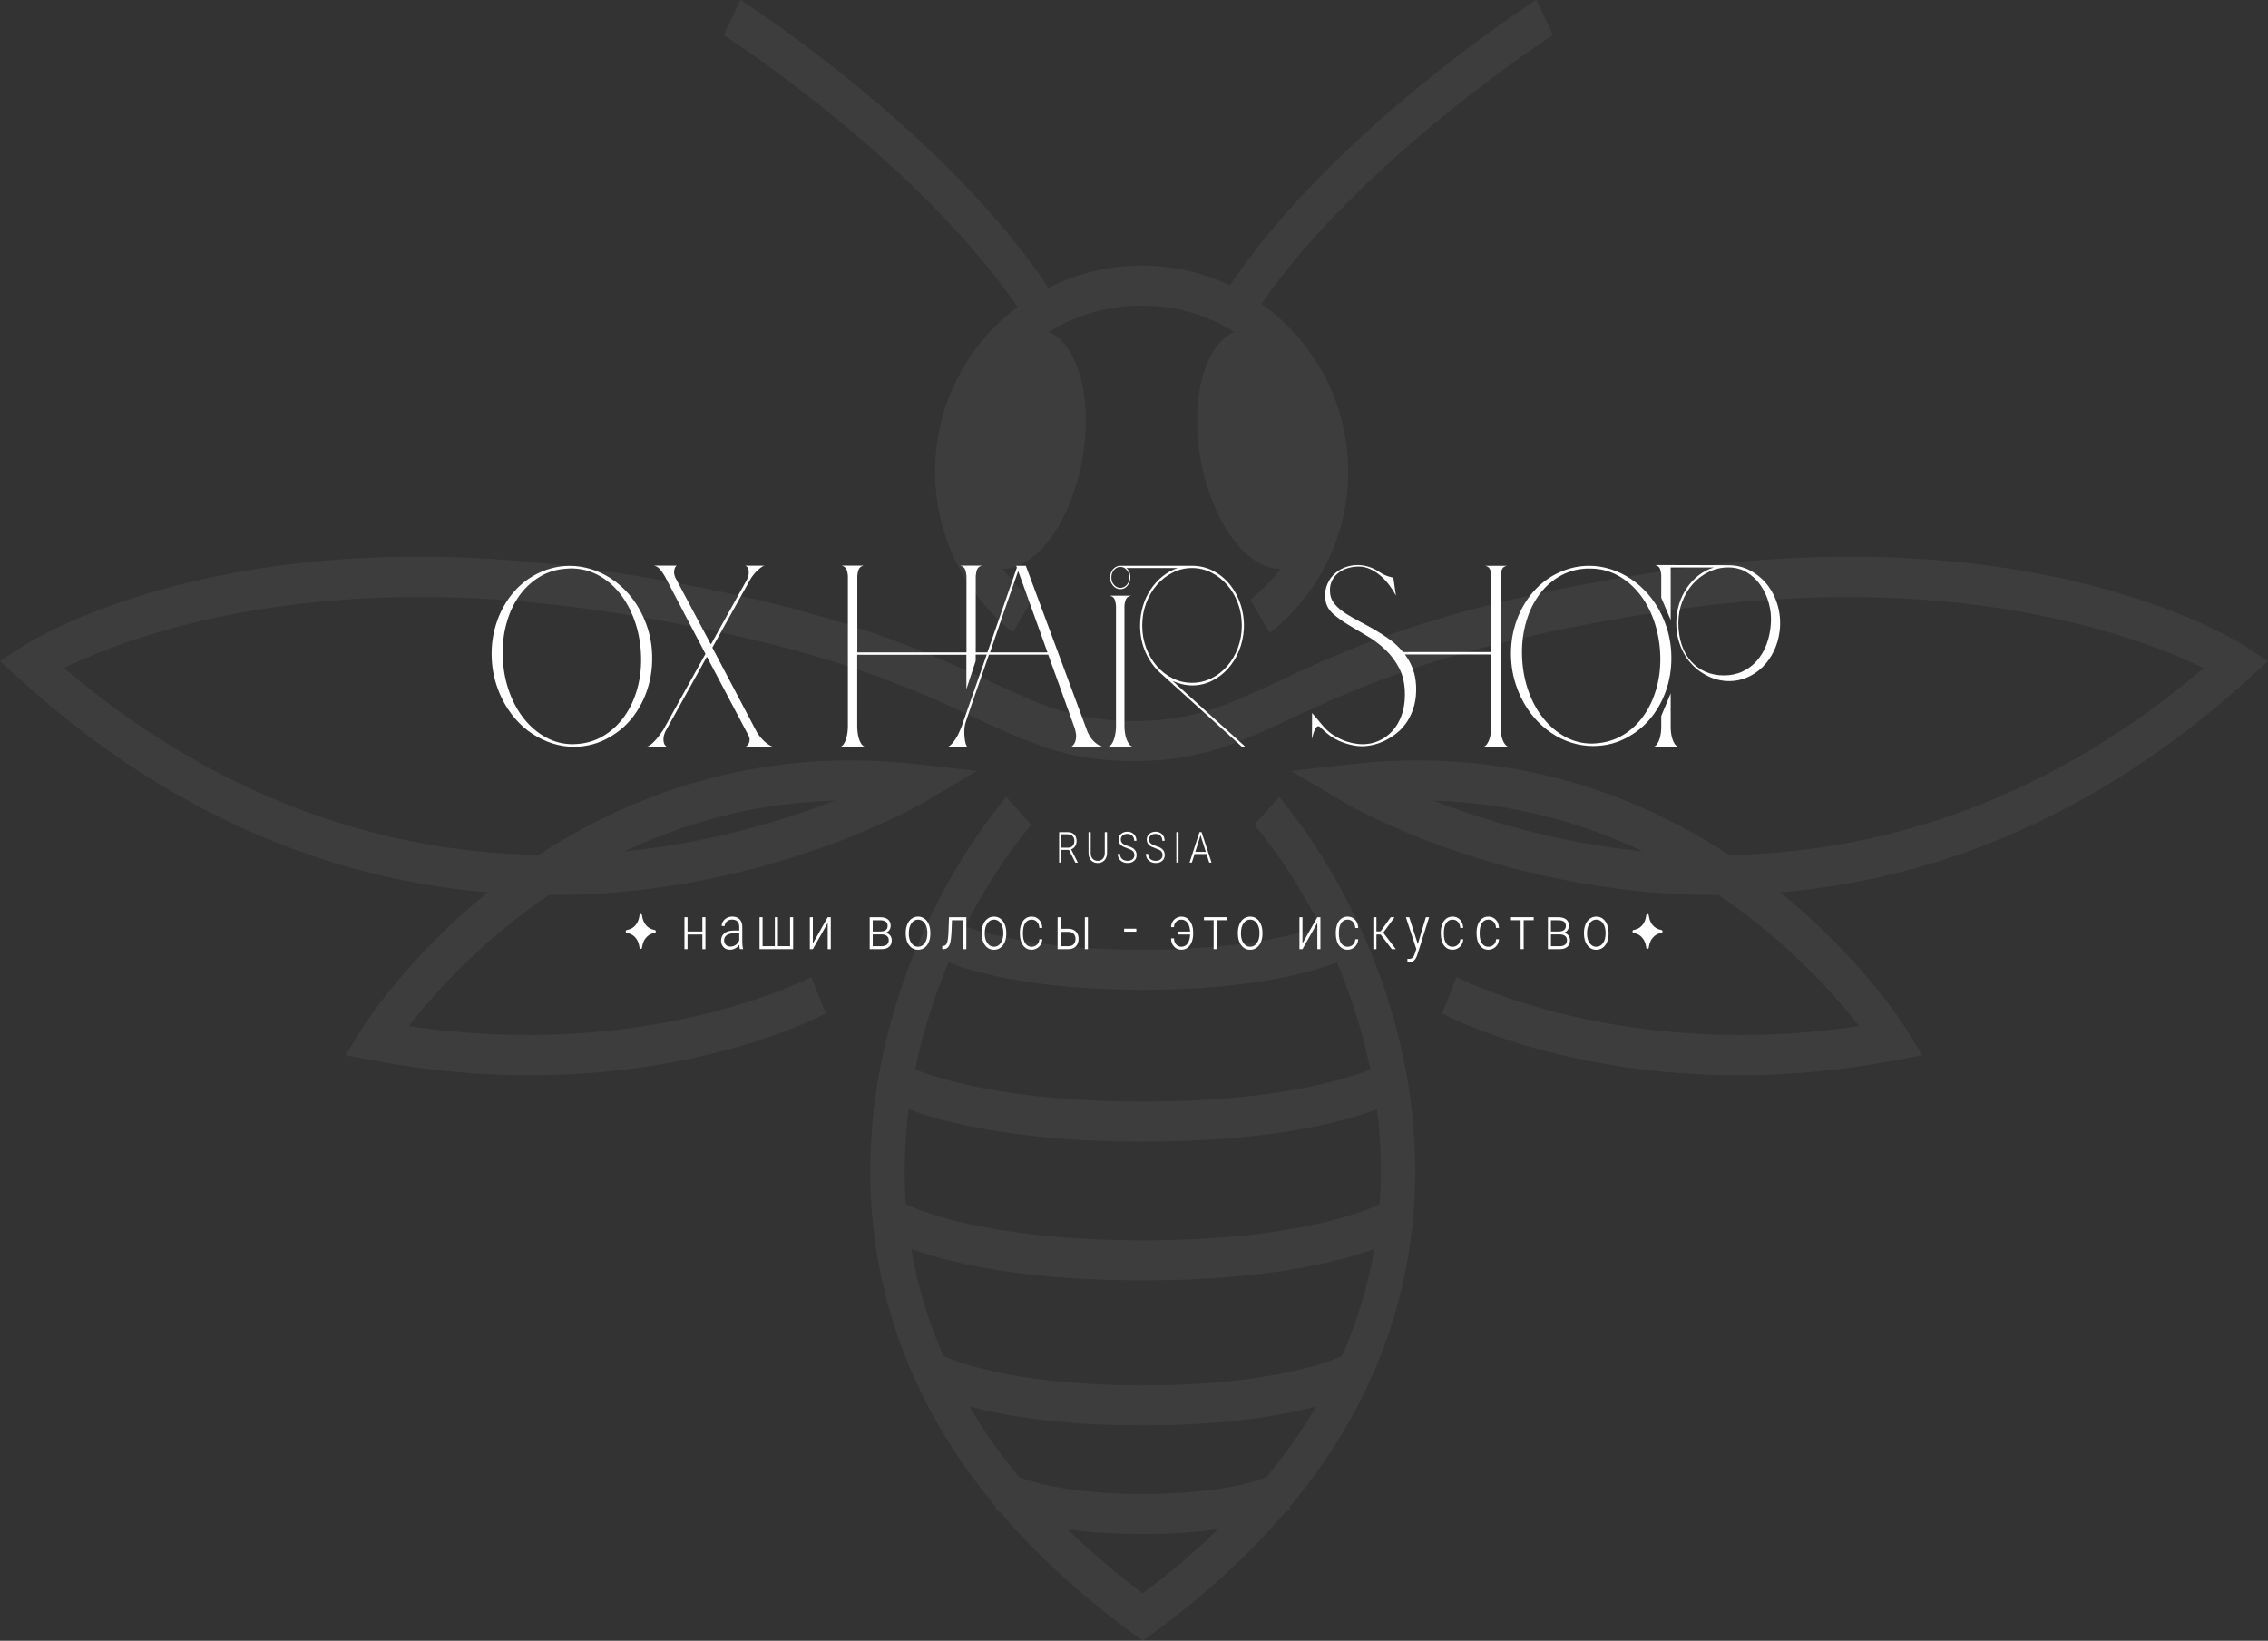 <svg width="962" height="696" viewBox="0 0 962 696" fill="none" xmlns="http://www.w3.org/2000/svg">
<rect x="0" y="0" width="962" height="696" fill="#333333" stroke="none"/>
<g opacity="0.1">
<path fill-rule="evenodd" clip-rule="evenodd" d="M431.574 130.215C410.376 146.157 396.653 171.474 396.653 199.916C396.653 226.637 408.664 251.523 429.62 268.177L437.919 254.162C433.124 250.344 428.926 246.003 425.342 241.288C438.823 241.456 453.079 223.268 458.471 197.877C464.089 171.381 458.019 146.644 444.893 140.787C456.259 133.733 469.756 129.616 484.254 129.616C498.752 129.616 512.201 133.714 523.55 140.75C510.344 146.532 504.241 171.325 509.876 197.895C515.284 223.381 529.637 241.625 543.166 241.307C539.517 246.115 535.239 250.531 530.331 254.405L538.565 268.457C559.714 251.804 571.839 226.824 571.839 199.954C571.839 170.67 557.277 144.717 535.013 128.886C577.99 67.044 657.874 15.4 658.714 14.857L651.626 0C648.058 2.283 565.995 55.331 521.677 121.046C510.328 115.676 497.654 112.663 484.27 112.663C470.047 112.663 456.614 116.088 444.732 122.113C400.592 55.911 317.657 2.302 314.073 0L306.985 14.857C307.825 15.4 388.887 67.811 431.638 130.252L431.574 130.215ZM961.972 280.442L952.437 274.217C948.92 271.917 864.544 218.209 704.406 242.381C612.604 256.229 572.042 275.121 542.424 288.916L542.397 288.929C520.504 299.136 506.033 305.866 480.994 305.866C455.985 305.866 441.519 299.133 419.67 288.965L419.591 288.929L419.564 288.916C389.946 275.121 349.384 256.229 257.566 242.381C97.428 218.209 13.052 271.917 9.535 274.217L0 280.442L8.599 288.275C77.488 350.974 148.038 373.538 206.859 378.548C172.247 406.647 154.474 434.838 153.446 436.468L153.426 436.5L146.537 447.623L158.202 449.829C182.127 454.353 204.359 456.128 224.606 456.128C300.093 456.128 347.75 431.228 350.251 429.901L344.12 414.478C343.41 414.852 274.78 450.52 173.351 435.247C183.563 422.124 203.439 399.598 232.689 379.688C245.902 379.688 258.405 378.959 269.876 377.688C341.587 369.687 390.035 341.403 392.068 340.207L414.3 327.046L389.454 324.205C319.614 316.203 265.229 338.58 228.526 362.677C170.963 361.667 98.509 344.226 27.168 283.358C53.949 270.291 131.711 240.53 255.646 259.224C345.621 272.793 385.181 291.222 414.074 304.681L414.09 304.688L414.127 304.705C436.742 315.24 453.099 322.859 480.962 322.859C508.825 322.859 525.181 315.24 547.797 304.705L547.834 304.688C576.728 291.228 616.287 272.815 706.278 259.224C829.857 240.586 907.861 270.328 934.739 283.377C863.366 344.263 790.896 361.667 733.414 362.677C696.711 338.58 642.342 316.203 572.485 324.205L547.64 327.046L569.872 340.207C571.904 341.403 620.336 369.687 692.064 377.688C703.486 378.959 715.812 379.651 729.09 379.688C758.372 399.598 778.312 422.124 788.557 435.247C687.144 450.52 618.529 414.852 617.819 414.478L611.689 429.901C614.189 431.247 661.831 456.128 737.334 456.128C757.581 456.128 779.829 454.334 803.738 449.829L815.402 447.623L808.513 436.5C807.739 435.228 789.944 406.851 755.08 378.548C813.902 373.538 884.452 350.974 953.341 288.275L961.94 280.442H961.972ZM264.907 361.163C290.005 349.219 319.749 340.602 354.041 339.609C333.423 347.666 303.754 356.844 268.488 360.789C267.31 360.92 266.1 361.051 264.907 361.163ZM694.065 360.845C658.636 356.957 628.774 347.722 608.027 339.608C642.148 340.637 671.801 349.236 696.84 361.125C695.904 361.032 694.984 360.938 694.065 360.826V360.845ZM560.034 393.007C551.59 376.286 541.86 361.642 532.065 349.84L542.567 338.057C574.992 377.147 606.887 445.32 599.118 519.46C594.551 563.095 577.083 603.176 547.006 639.235L547.473 640.32C547.328 640.395 546.556 640.825 545.109 641.48C529.523 659.772 510.689 677.016 488.59 693.157L484.714 696L480.837 693.157C458.754 677.016 439.904 659.772 424.318 641.48C422.871 640.844 422.099 640.395 421.954 640.32L422.42 639.235C392.344 603.176 374.876 563.095 370.309 519.46C362.54 445.32 394.434 377.147 426.86 338.057L437.362 349.84C427.567 361.623 417.837 376.286 409.392 393.007C420.249 396.804 443.973 402.882 484.714 402.882C525.454 402.882 549.178 396.804 560.034 393.007ZM567.079 408.232C555.981 412.533 530.344 419.865 484.714 419.865C439.083 419.865 413.446 412.533 402.348 408.232C396.381 422.334 391.443 437.596 388.162 453.662C399.244 458.076 429.095 467.296 484.714 467.296C540.332 467.296 570.183 458.076 581.265 453.662C577.984 437.596 573.046 422.334 567.079 408.232ZM432.36 626.723C439.26 629.248 455.634 633.737 484.714 633.737H484.746C513.825 633.737 530.199 629.248 537.099 626.723C545.157 616.979 552.234 606.935 558.297 596.611C543.436 600.576 519.664 604.653 484.73 604.653C449.795 604.653 426.023 600.576 411.162 596.611C417.225 606.935 424.286 616.979 432.36 626.723ZM484.714 587.689C535.716 587.689 561.418 578.656 569.202 575.308C575.668 560.644 580.252 545.457 582.922 529.784C568.559 535.04 537.79 543.138 484.714 543.138C431.637 543.138 400.868 535.04 386.505 529.784C389.175 545.457 393.759 560.644 400.225 575.308C407.993 578.656 433.711 587.689 484.714 587.689ZM484.714 526.156C549.355 526.156 579.174 513.699 585.206 510.819H585.238C586.203 497.091 585.704 483.587 584.064 470.513C570.216 475.732 539.254 484.279 484.73 484.279C430.205 484.279 399.244 475.732 385.395 470.513C383.755 483.587 383.24 497.091 384.221 510.819C390.237 513.699 420.072 526.156 484.714 526.156ZM452.723 648.681C462.389 658.051 473.037 667.122 484.714 675.875C496.374 667.122 507.038 658.051 516.704 648.681C508.099 649.878 497.532 650.719 484.714 650.719C471.895 650.719 461.327 649.878 452.723 648.681Z" fill="white" fill-opacity="0.5"/>
</g>
<path d="M212.737 295.946C210.477 291.223 209.131 286.329 208.697 281.243C208.264 276.157 208.66 271.284 209.887 266.615C211.104 261.945 213.097 257.66 215.864 253.76C218.622 249.86 222.062 246.697 226.185 244.282C231.165 241.451 236.321 240.04 241.662 240.04C244.742 240.04 247.786 240.51 250.793 241.451C253.8 242.391 256.64 243.748 259.315 245.5C261.981 247.253 264.453 249.433 266.712 252.029C268.972 254.626 270.9 257.575 272.486 260.877C274.746 265.6 276.083 270.483 276.489 275.548C276.895 280.613 276.489 285.475 275.263 290.133C274.045 294.803 272.053 299.088 269.286 302.999C266.528 306.91 263.088 310.062 258.965 312.477C256.521 313.951 253.984 315.031 251.365 315.736C248.736 316.441 246.117 316.794 243.488 316.794C240.407 316.794 237.382 316.323 234.394 315.372C231.405 314.432 228.564 313.075 225.871 311.323C223.178 309.57 220.715 307.39 218.474 304.794C216.233 302.197 214.323 299.248 212.737 295.946ZM240.712 241.205C236.321 241.418 232.374 242.583 228.869 244.71C225.364 246.836 222.403 249.625 220.005 253.087C217.607 256.549 215.818 260.556 214.646 265.119C213.466 269.681 213.014 274.533 213.29 279.672C213.558 284.652 214.499 289.332 216.104 293.713C217.708 298.094 219.839 301.909 222.486 305.157C225.133 308.406 228.195 310.981 231.682 312.861C235.168 314.753 238.95 315.693 243.017 315.693C243.248 315.693 243.479 315.682 243.728 315.65C243.977 315.629 244.217 315.608 244.438 315.608C248.69 315.394 252.564 314.229 256.05 312.103C259.537 309.976 262.497 307.187 264.942 303.725C267.386 300.263 269.221 296.256 270.439 291.694C271.665 287.131 272.136 282.28 271.868 277.14C271.601 272.107 270.669 267.405 269.083 263.024C267.496 258.643 265.403 254.829 262.802 251.58C260.201 248.332 257.129 245.778 253.606 243.908C250.073 242.049 246.227 241.119 242.067 241.119C241.837 241.119 241.615 241.13 241.385 241.162C241.154 241.183 240.933 241.205 240.702 241.205H240.712Z" fill="white"/>
<path d="M273.841 316.783C274.155 316.783 274.524 316.709 274.93 316.548C275.335 316.388 275.843 316.046 276.461 315.523C277.069 314.999 277.77 314.272 278.564 313.364C279.357 312.445 280.27 311.206 281.312 309.624L299.233 277.375L281.986 244.421C281.257 243.214 280.584 242.231 279.947 241.472C279.311 240.714 278.471 240.201 277.438 239.934H287.077C286.533 240.201 286.173 240.863 285.988 241.942C285.804 243.022 286.007 244.133 286.597 245.287L301.53 273.368L316.804 245.917C317.21 245.127 317.459 244.368 317.551 243.641C317.643 242.904 317.616 242.263 317.486 241.718C317.348 241.162 317.136 240.735 316.841 240.425C316.546 240.115 316.241 239.955 315.928 239.955H324.349C324.081 239.955 323.685 240.126 323.159 240.468C322.642 240.81 322.07 241.259 321.462 241.804C320.853 242.359 320.253 243 319.663 243.727C319.073 244.464 318.575 245.191 318.169 245.928L302.148 274.715L321.157 310.821C321.563 311.451 322.052 312.103 322.615 312.787C323.177 313.471 323.795 314.101 324.45 314.678C325.105 315.255 325.76 315.736 326.415 316.132C327.07 316.527 327.669 316.751 328.213 316.805H315.789C316.057 316.805 316.352 316.698 316.675 316.495C316.988 316.281 317.265 315.982 317.486 315.587C317.717 315.191 317.855 314.721 317.929 314.165C318.003 313.61 317.92 313.022 317.689 312.392L299.833 278.572L282.115 310.5C281.709 311.494 281.478 312.37 281.432 313.14C281.386 313.898 281.441 314.561 281.598 315.106C281.755 315.661 281.986 316.078 282.281 316.367C282.576 316.655 282.862 316.805 283.129 316.805H273.832L273.841 316.783ZM316.684 246.227C316.684 246.227 316.702 246.153 316.749 246.153L316.684 246.227Z" fill="white"/>
<path d="M356.385 316.783C356.975 316.623 357.473 316.249 357.879 315.64C358.285 315.042 358.626 314.304 358.893 313.439C359.161 312.573 359.354 311.654 359.474 310.682C359.585 309.71 359.64 308.812 359.64 307.968V244.336C359.548 243.129 359.336 242.156 358.995 241.43C358.654 240.692 357.989 240.201 356.993 239.934H366.29C365.294 240.201 364.63 240.692 364.289 241.43C363.948 242.167 363.736 243.139 363.643 244.336V276.745H409.945V244.336C409.853 243.129 409.641 242.156 409.299 241.43C408.958 240.692 408.294 240.201 407.298 239.934H416.595C415.553 240.201 414.861 240.692 414.52 241.43C414.178 242.167 413.966 243.139 413.874 244.336V276.745H418.827L431.316 240.799L431.048 240.008H435.125L461.329 310.564C462.279 312.563 463.367 314.048 464.584 315.052C465.802 316.046 466.936 316.623 467.979 316.783H454.125C454.623 316.783 455.158 316.313 455.721 315.362C456.283 314.422 456.523 313.161 456.431 311.59C456.385 311.12 456.302 310.65 456.191 310.18C456.08 309.71 455.951 309.239 455.813 308.759C454.457 305.04 453.23 301.653 452.151 298.607C451.072 295.562 450.067 292.784 449.163 290.273C448.259 287.751 447.429 285.475 446.682 283.434C445.935 281.393 445.243 279.48 444.607 277.696H419.491C417.905 282.312 416.549 286.234 415.414 289.45C414.28 292.677 413.339 295.359 412.601 297.507C411.854 299.655 411.264 301.364 410.84 302.625C410.406 303.886 410.083 304.869 409.853 305.574C409.622 306.28 409.465 306.825 409.373 307.188C409.281 307.551 409.216 307.925 409.17 308.288C409.032 309.336 408.986 310.361 409.032 311.355C409.078 312.349 409.17 313.257 409.299 314.069C409.438 314.881 409.604 315.533 409.807 316.035C410.009 316.538 410.249 316.783 410.517 316.783H401.828C402.511 316.783 403.424 316.035 404.577 314.539C405.73 313.043 406.827 310.938 407.87 308.203L418.532 277.685H413.846V280.357L409.908 292.388V277.76H363.606V307.968C363.606 308.812 363.662 309.71 363.772 310.682C363.883 311.654 364.077 312.573 364.354 313.439C364.621 314.304 364.972 315.042 365.405 315.64C365.839 316.238 366.346 316.623 366.936 316.783H356.348H356.385ZM444.302 276.745C443.306 273.967 442.393 271.413 441.554 269.073C440.714 266.743 439.829 264.286 438.906 261.721C437.975 259.157 436.96 256.336 435.853 253.269C434.747 250.202 433.419 246.516 431.878 242.22C429.296 249.561 427.036 256.047 425.09 261.689C423.144 267.331 421.428 272.343 419.934 276.756H444.302V276.745Z" fill="white"/>
<path d="M469.905 316.784C470.542 316.624 471.067 316.25 471.501 315.64C471.934 315.042 472.285 314.315 472.552 313.482C472.82 312.649 473.032 311.74 473.161 310.768C473.299 309.796 473.364 308.898 473.364 308.054V257.009C473.272 255.802 473.06 254.83 472.718 254.103C472.377 253.366 471.667 252.895 470.578 252.682H479.876C478.741 252.895 477.994 253.366 477.634 254.103C477.275 254.84 477.044 255.813 476.952 257.009V308.054C476.952 308.898 477.016 309.796 477.155 310.768C477.293 311.74 477.505 312.638 477.8 313.482C478.096 314.326 478.465 315.042 478.916 315.64C479.368 316.239 479.913 316.624 480.549 316.784H469.887H469.905ZM472.146 248.472C471.289 247.499 470.855 246.335 470.855 244.967C470.855 243.599 471.261 242.445 472.073 241.505C472.884 240.564 473.88 240.062 475.061 240.009H505.609C508.819 240.009 511.798 240.714 514.537 242.135C517.277 243.546 519.638 245.48 521.63 247.916C523.622 250.352 525.153 253.184 526.214 256.411C527.275 259.638 527.745 263.057 527.607 266.68C527.422 270.035 526.731 273.166 525.532 276.083C524.333 279 522.746 281.532 520.782 283.712C518.817 285.892 516.539 287.602 513.956 288.863C511.374 290.124 508.634 290.754 505.738 290.754C504.244 290.754 502.805 290.583 501.422 290.241C500.038 289.899 498.691 289.44 497.382 288.863L528.068 316.624L526.777 316.784L492.622 285.871C489.865 283.509 487.669 280.56 486.037 277.023C484.404 273.486 483.593 269.586 483.593 265.344C483.593 262.459 483.989 259.713 484.783 257.084C485.576 254.466 486.683 252.094 488.112 249.968C489.533 247.841 491.211 246.014 493.139 244.465C495.057 242.915 497.179 241.751 499.485 240.96H477.764C478.575 241.644 479.101 242.498 479.322 243.514C479.553 244.539 479.525 245.522 479.258 246.463C478.99 247.403 478.501 248.215 477.8 248.899C477.099 249.583 476.223 249.925 475.19 249.925C474.01 249.925 472.995 249.444 472.137 248.472H472.146ZM472.515 248.076C473.262 248.942 474.157 249.369 475.199 249.369C476.242 249.369 477.201 248.942 477.948 248.076C478.695 247.211 479.064 246.174 479.064 244.967C479.064 243.759 478.695 242.648 477.948 241.783C477.201 240.917 476.288 240.49 475.199 240.49C474.111 240.49 473.262 240.917 472.515 241.783C471.768 242.648 471.399 243.706 471.399 244.967C471.399 246.228 471.768 247.211 472.515 248.076ZM497.428 242.883C494.873 244.165 492.632 245.907 490.704 248.119C488.776 250.32 487.264 252.906 486.157 255.866C485.05 258.826 484.497 261.989 484.497 265.344C484.497 268.699 485.05 271.862 486.157 274.822C487.264 277.782 488.786 280.368 490.704 282.569C492.622 284.77 494.864 286.501 497.428 287.762C499.983 289.023 502.713 289.653 505.609 289.653C508.505 289.653 511.235 289.023 513.79 287.762C516.345 286.501 518.586 284.77 520.514 282.569C522.432 280.368 523.954 277.782 525.061 274.822C526.168 271.862 526.721 268.699 526.721 265.344C526.721 261.989 526.168 258.826 525.061 255.866C523.954 252.906 522.432 250.32 520.514 248.119C518.586 245.918 516.345 244.176 513.79 242.883C511.235 241.601 508.505 240.96 505.609 240.96C502.713 240.96 499.983 241.601 497.428 242.883Z" fill="white"/>
<path d="M559.254 308.052C558.802 308.052 558.406 308.33 558.064 308.875C557.723 309.42 557.446 310.04 557.216 310.724C556.948 311.568 556.699 312.476 556.469 313.48L556.533 302.474C557.299 303.361 558.028 304.205 558.71 304.996C559.3 305.733 559.872 306.428 560.444 307.08C561.007 307.732 561.431 308.223 561.698 308.533C562.741 309.687 563.912 310.713 565.231 311.6C566.541 312.487 567.915 313.235 569.335 313.844C570.765 314.453 572.222 314.902 573.717 315.222C575.211 315.532 576.659 315.692 578.061 315.692C580.413 315.692 582.663 315.222 584.812 314.271C586.961 313.331 588.861 311.963 590.512 310.179C592.163 308.394 593.473 306.193 594.451 303.575C595.419 300.957 595.908 297.986 595.908 294.685C595.908 290.389 595.143 286.713 593.602 283.668C592.062 280.633 590.116 277.983 587.764 275.729C585.412 273.474 582.829 271.519 580.025 269.873C577.221 268.217 574.574 266.646 572.084 265.15C569.594 263.654 567.445 262.126 565.637 260.545C563.829 258.974 562.713 257.157 562.307 255.116C561.901 252.915 561.994 250.874 562.575 248.983C563.156 247.092 564.106 245.457 565.388 244.068C566.679 242.679 568.238 241.599 570.073 240.841C571.909 240.082 573.846 239.697 575.875 239.697C577.369 239.697 578.9 239.932 580.459 240.402C582.018 240.873 583.549 241.61 585.043 242.604C585.808 243.127 586.546 243.544 587.247 243.865C587.948 244.174 588.575 244.42 589.11 244.57C589.655 244.73 590.097 244.848 590.429 244.922C590.771 244.997 590.964 245.04 591.01 245.04L592.099 252.669C591.287 251.099 590.319 249.571 589.212 248.107C588.105 246.643 586.869 245.329 585.513 244.174C584.157 243.02 582.7 242.091 581.132 241.386C579.573 240.68 577.978 240.328 576.345 240.328C574.713 240.328 573.182 240.563 571.595 241.033C570.009 241.503 568.616 242.24 567.417 243.234C566.218 244.228 565.314 245.478 564.705 246.974C564.097 248.47 563.949 250.233 564.263 252.285C564.53 253.855 565.249 255.287 566.402 256.57C567.555 257.852 569.003 259.059 570.747 260.192C572.49 261.325 574.436 262.447 576.585 263.569C578.734 264.701 580.911 265.887 583.106 267.148C585.301 268.409 587.441 269.798 589.525 271.316C591.61 272.833 593.464 274.596 595.096 276.583H632.571V244.174C632.479 243.02 632.267 242.091 631.925 241.386C631.584 240.68 630.92 240.221 629.924 240.007H639.221C638.179 240.221 637.487 240.68 637.146 241.386C636.805 242.091 636.593 243.02 636.5 244.174V308.437C636.5 309.228 636.556 310.072 636.666 310.991C636.777 311.91 636.971 312.764 637.247 313.544C637.515 314.335 637.865 315.03 638.299 315.628C638.732 316.227 639.24 316.611 639.83 316.771H629.241C629.832 316.611 630.33 316.237 630.736 315.628C631.141 315.03 631.483 314.335 631.75 313.544C632.018 312.754 632.221 311.91 632.359 310.991C632.497 310.072 632.562 309.217 632.562 308.437V277.609H595.899C597.255 279.394 598.352 281.371 599.192 283.55C600.031 285.73 600.52 288.209 600.649 290.987C600.787 294.086 600.511 296.864 599.837 299.322C599.155 301.79 598.205 303.981 596.987 305.894C595.76 307.806 594.34 309.431 592.708 310.766C591.075 312.102 589.387 313.203 587.653 314.068C585.91 314.934 584.167 315.564 582.423 315.959C580.68 316.355 579.085 316.547 577.636 316.547C576.419 316.547 575.155 316.419 573.873 316.152C572.582 315.885 571.337 315.553 570.138 315.126C568.939 314.709 567.832 314.239 566.808 313.705C565.794 313.181 564.917 312.658 564.198 312.134C563.294 311.45 562.51 310.809 561.855 310.211C561.2 309.612 560.601 309.046 560.057 308.522C559.789 308.212 559.512 308.052 559.245 308.052H559.254Z" fill="white"/>
<path d="M641.06 281.071C640.627 276.039 641.024 271.198 642.25 266.561C643.468 261.923 645.46 257.649 648.227 253.738C650.985 249.838 654.425 246.675 658.548 244.26C663.529 241.428 668.685 240.018 674.025 240.018C677.106 240.018 680.131 240.488 683.119 241.428C686.108 242.369 688.93 243.726 691.605 245.478C694.27 247.23 696.742 249.4 699.002 251.964C701.262 254.539 703.189 257.467 704.776 260.769C707.035 265.492 708.373 270.375 708.779 275.44C709.185 280.505 708.779 285.346 707.561 289.994C706.335 294.631 704.342 298.895 701.584 302.774C698.827 306.652 695.386 309.805 691.263 312.209C688.819 313.683 686.292 314.752 683.691 315.436C681.09 316.12 678.452 316.462 675.777 316.462C672.697 316.462 669.671 316.002 666.683 315.083C663.695 314.164 660.863 312.818 658.198 311.033C655.523 309.249 653.069 307.069 650.828 304.505C648.587 301.94 646.677 299.002 645.091 295.7C642.831 290.977 641.485 286.104 641.051 281.071H641.06ZM661.186 244.655C657.699 246.75 654.757 249.528 652.359 252.99C649.961 256.452 648.172 260.459 647 265.022C645.82 269.584 645.368 274.404 645.644 279.49C645.912 284.469 646.844 289.139 648.43 293.488C650.016 297.837 652.129 301.641 654.776 304.889C657.423 308.138 660.485 310.713 663.971 312.593C667.458 314.485 671.239 315.425 675.307 315.425C675.538 315.425 675.777 315.414 676.054 315.382C676.322 315.361 676.571 315.34 676.801 315.34C681.053 315.072 684.927 313.897 688.413 311.803C691.9 309.708 694.851 306.93 697.277 303.468C699.694 300.006 701.52 295.999 702.747 291.436C703.973 286.874 704.444 282.054 704.176 276.968C703.909 271.989 702.986 267.319 701.428 262.97C699.869 258.621 697.775 254.828 695.147 251.601C692.518 248.374 689.456 245.831 685.951 243.971C682.446 242.112 678.609 241.183 674.44 241.183H673.01C668.62 241.396 664.682 242.55 661.195 244.645L661.186 244.655ZM701.382 316.782C701.972 316.622 702.47 316.248 702.876 315.639C703.282 315.04 703.623 314.324 703.89 313.512C704.158 312.7 704.352 311.835 704.471 310.916C704.582 309.997 704.637 309.121 704.637 308.277V303.714L708.64 294.118V308.277C708.64 309.121 708.696 309.997 708.806 310.916C708.917 311.835 709.111 312.7 709.387 313.512C709.655 314.324 709.996 315.03 710.402 315.639C710.808 316.237 711.306 316.622 711.896 316.782H701.372H701.382ZM704.637 243.95C704.545 242.743 704.333 241.792 703.992 241.076C703.651 240.37 702.986 239.911 701.99 239.697L733.156 239.772C736.504 239.772 739.594 240.531 742.426 242.048C745.257 243.565 747.665 245.606 749.657 248.139C751.649 250.682 753.116 253.631 754.066 256.986C755.016 260.342 755.292 263.878 754.877 267.608C754.472 270.803 753.623 273.72 752.332 276.338C751.04 278.956 749.436 281.2 747.508 283.059C745.58 284.918 743.422 286.361 741.024 287.386C738.626 288.412 736.108 288.925 733.488 288.925C731.727 288.925 729.946 288.69 728.157 288.22C726.368 287.75 724.597 286.991 722.826 285.944C721.645 285.26 720.622 284.555 719.736 283.818C718.851 283.08 717.901 282.14 716.886 280.986C715.872 279.832 714.931 278.453 714.073 276.861C713.215 275.258 712.487 273.41 711.896 271.316C711.306 269.221 711.011 266.881 711.011 264.317C711.011 261.485 711.407 258.803 712.201 256.26C712.994 253.717 714.101 251.409 715.53 249.336C716.96 247.263 718.639 245.478 720.585 243.982C722.531 242.486 724.661 241.396 726.967 240.723H708.64V262.981L704.637 253.546V243.95ZM724.864 242.572C722.282 243.8 720.031 245.499 718.113 247.647C716.185 249.795 714.673 252.306 713.566 255.159C712.459 258.012 711.905 261.068 711.905 264.317C711.905 267.565 712.367 270.728 713.298 273.485C714.221 276.242 715.539 278.571 717.237 280.484C718.934 282.396 720.963 283.882 723.315 284.929C725.667 285.976 728.295 286.5 731.192 286.5C734.088 286.5 736.781 285.944 739.133 284.843C741.485 283.743 743.523 282.204 745.239 280.238C746.954 278.272 748.329 275.921 749.343 273.196C750.358 270.471 750.957 267.512 751.142 264.306C751.326 261.474 751.031 258.653 750.256 255.854C749.491 253.054 748.32 250.522 746.761 248.267C745.202 246.012 743.265 244.196 740.959 242.796C738.653 241.407 736.025 240.712 733.082 240.712C730.14 240.712 727.447 241.332 724.864 242.561V242.572Z" fill="white"/>
<path d="M453.424 360.512H450.186V365.897H449.236V352.979H452.861C454.051 352.979 454.983 353.31 455.647 353.983C456.32 354.645 456.652 355.586 456.652 356.783C456.652 357.605 456.44 358.343 456.025 358.973C455.61 359.604 455.047 360.042 454.337 360.287L457.122 365.79V365.908H456.117L453.424 360.522V360.512ZM450.186 359.593H453.073C453.866 359.593 454.503 359.336 454.983 358.813C455.462 358.289 455.702 357.616 455.702 356.783C455.702 355.874 455.453 355.158 454.955 354.656C454.457 354.154 453.756 353.897 452.852 353.897H450.196V359.582L450.186 359.593Z" fill="white"/>
<path d="M469.558 352.984V361.8C469.558 362.665 469.383 363.424 469.06 364.065C468.737 364.706 468.276 365.209 467.677 365.55C467.077 365.892 466.394 366.074 465.629 366.074C464.458 366.074 463.517 365.7 462.807 364.963C462.096 364.225 461.737 363.189 461.709 361.885V352.984H462.641V361.725C462.641 362.815 462.908 363.659 463.443 364.258C463.978 364.856 464.707 365.155 465.629 365.155C466.551 365.155 467.271 364.856 467.806 364.247C468.341 363.648 468.608 362.804 468.608 361.725V352.984H469.558Z" fill="white"/>
<path d="M481.161 362.725C481.161 362.009 480.939 361.442 480.506 361.026C480.072 360.609 479.279 360.214 478.126 359.84C476.973 359.466 476.134 359.06 475.599 358.611C474.842 357.98 474.464 357.158 474.464 356.142C474.464 355.127 474.815 354.347 475.516 353.738C476.217 353.118 477.111 352.809 478.209 352.809C478.947 352.809 479.611 352.98 480.192 353.3C480.773 353.631 481.234 354.091 481.557 354.679C481.88 355.266 482.037 355.929 482.037 356.655H481.087C481.087 355.768 480.828 355.063 480.303 354.529C479.786 353.995 479.085 353.728 478.209 353.728C477.333 353.728 476.678 353.952 476.171 354.39C475.663 354.828 475.414 355.405 475.414 356.121C475.414 356.784 475.645 357.318 476.097 357.724C476.549 358.13 477.277 358.504 478.283 358.825C479.279 359.145 480.044 359.466 480.561 359.808C481.078 360.15 481.465 360.556 481.723 361.026C481.981 361.496 482.111 362.052 482.111 362.703C482.111 363.718 481.76 364.541 481.059 365.15C480.358 365.77 479.436 366.069 478.283 366.069C477.499 366.069 476.779 365.909 476.125 365.578C475.47 365.257 474.972 364.798 474.63 364.21C474.289 363.622 474.123 362.949 474.123 362.201H475.064C475.064 363.109 475.359 363.825 475.94 364.36C476.53 364.883 477.305 365.15 478.283 365.15C479.15 365.15 479.851 364.926 480.377 364.488C480.902 364.05 481.17 363.462 481.17 362.725H481.161Z" fill="white"/>
<path d="M493.115 362.725C493.115 362.009 492.893 361.442 492.46 361.026C492.026 360.609 491.233 360.214 490.08 359.84C488.927 359.466 488.088 359.06 487.553 358.611C486.796 357.98 486.418 357.158 486.418 356.142C486.418 355.127 486.769 354.347 487.47 353.738C488.171 353.129 489.065 352.809 490.163 352.809C490.901 352.809 491.565 352.98 492.146 353.3C492.727 353.621 493.179 354.091 493.502 354.679C493.825 355.266 493.982 355.929 493.982 356.655H493.031C493.031 355.768 492.773 355.063 492.247 354.529C491.731 353.995 491.03 353.728 490.154 353.728C489.278 353.728 488.623 353.952 488.115 354.39C487.608 354.828 487.359 355.405 487.359 356.121C487.359 356.784 487.59 357.318 488.042 357.724C488.494 358.141 489.222 358.504 490.228 358.825C491.224 359.145 491.989 359.466 492.497 359.808C493.013 360.15 493.4 360.556 493.659 361.026C493.917 361.496 494.046 362.052 494.046 362.703C494.046 363.718 493.696 364.541 492.995 365.15C492.294 365.759 491.371 366.069 490.218 366.069C489.434 366.069 488.715 365.909 488.06 365.578C487.405 365.257 486.907 364.798 486.566 364.21C486.225 363.622 486.059 362.949 486.059 362.201H486.999C486.999 363.109 487.295 363.825 487.876 364.36C488.466 364.883 489.241 365.15 490.218 365.15C491.085 365.15 491.786 364.926 492.312 364.488C492.838 364.05 493.105 363.462 493.105 362.725H493.115Z" fill="white"/>
<path d="M499.896 365.897H498.955V352.979H499.896V365.897Z" fill="white"/>
<path d="M511.755 362.275H506.691L505.547 365.897H504.561L508.776 352.979H509.67L513.885 365.897H512.908L511.755 362.275ZM506.986 361.356H511.46L509.228 354.325L506.996 361.356H506.986Z" fill="white"/>
<path d="M299.227 402.621H297.926V396.413H291.627V402.621H290.326V389.072H291.627V395.142H297.926V389.072H299.227V402.621Z" fill="white"/>
<path d="M313.837 402.619C313.708 402.192 313.625 401.561 313.588 400.728C313.136 401.412 312.555 401.935 311.854 402.309C311.153 402.683 310.406 402.865 309.622 402.865C308.497 402.865 307.584 402.502 306.892 401.775C306.2 401.048 305.85 400.129 305.85 399.018C305.85 397.704 306.32 396.657 307.27 395.887C308.22 395.118 309.539 394.733 311.227 394.733H313.57V393.194C313.57 392.222 313.311 391.463 312.795 390.908C312.278 390.352 311.531 390.074 310.544 390.074C309.64 390.074 308.893 390.341 308.303 390.876C307.713 391.41 307.418 392.051 307.418 392.799H306.117C306.117 391.709 306.551 390.78 307.418 389.989C308.285 389.198 309.345 388.803 310.609 388.803C311.873 388.803 312.942 389.177 313.699 389.935C314.455 390.694 314.842 391.741 314.861 393.098V399.51C314.861 400.824 314.981 401.796 315.221 402.448V402.598H313.837V402.619ZM309.77 401.54C310.637 401.54 311.411 401.294 312.085 400.813C312.758 400.332 313.265 399.681 313.57 398.868V395.887H311.255C309.963 395.909 308.958 396.176 308.229 396.71C307.501 397.244 307.141 397.971 307.141 398.89C307.141 399.648 307.381 400.279 307.87 400.781C308.358 401.283 308.986 401.529 309.77 401.529V401.54Z" fill="white"/>
<path d="M323.465 389.072V401.361H328.667V389.072H329.968V401.361H335.123V389.072H336.424V402.621H322.174V389.072H323.474H323.465Z" fill="white"/>
<path d="M351.093 389.072H352.393V402.621H351.093V391.487L344.784 402.621H343.502V389.072H344.784V400.217L351.093 389.072Z" fill="white"/>
<path d="M368.9 402.621V389.072H373.189C374.674 389.072 375.809 389.382 376.602 389.991C377.395 390.6 377.792 391.509 377.792 392.695C377.792 393.368 377.617 393.977 377.266 394.5C376.916 395.024 376.399 395.419 375.716 395.655C376.482 395.825 377.091 396.199 377.561 396.798C378.032 397.396 378.262 398.08 378.262 398.86C378.262 400.057 377.884 400.976 377.118 401.638C376.353 402.301 375.283 402.621 373.89 402.621H368.9ZM370.182 395.131H373.457C375.486 395.099 376.5 394.297 376.5 392.727C376.5 391.904 376.224 391.295 375.661 390.921C375.099 390.547 374.278 390.355 373.18 390.355H370.173V395.142L370.182 395.131ZM370.182 396.381V401.361H373.936C374.905 401.361 375.661 401.147 376.187 400.709C376.713 400.271 376.98 399.651 376.98 398.828C376.98 398.08 376.713 397.482 376.187 397.033C375.661 396.584 374.914 396.37 373.936 396.37H370.182V396.381Z" fill="white"/>
<path d="M384.183 395.643C384.183 394.34 384.404 393.164 384.838 392.128C385.271 391.092 385.889 390.269 386.683 389.692C387.476 389.115 388.38 388.826 389.394 388.826C390.953 388.826 392.207 389.457 393.176 390.728C394.144 392 394.624 393.667 394.624 395.761V396.071C394.624 397.385 394.403 398.561 393.969 399.608C393.536 400.655 392.918 401.467 392.124 402.033C391.331 402.6 390.427 402.888 389.413 402.888C387.863 402.888 386.609 402.258 385.631 400.986C384.653 399.715 384.174 398.048 384.174 395.953V395.654L384.183 395.643ZM385.484 396.06C385.484 397.684 385.843 399.009 386.572 400.046C387.301 401.082 388.241 401.606 389.422 401.606C390.603 401.606 391.534 401.082 392.263 400.046C392.991 399.009 393.351 397.631 393.351 395.932V395.643C393.351 394.607 393.185 393.656 392.853 392.801C392.521 391.946 392.06 391.273 391.46 390.803C390.861 390.333 390.178 390.098 389.404 390.098C388.251 390.098 387.31 390.621 386.581 391.669C385.852 392.716 385.493 394.083 385.493 395.782V396.06H385.484Z" fill="white"/>
<path d="M409.882 389.072V402.621H408.582V390.376H403.795L403.592 395.441C403.509 397.321 403.343 398.753 403.103 399.736C402.863 400.719 402.513 401.457 402.042 401.916C401.572 402.386 400.954 402.621 400.17 402.621H399.672V401.296L400.068 401.275C400.806 401.254 401.341 400.837 401.664 400.025C401.987 399.213 402.199 397.749 402.301 395.644L402.54 389.083H409.873L409.882 389.072Z" fill="white"/>
<path d="M416.396 395.643C416.396 394.34 416.617 393.164 417.051 392.128C417.484 391.092 418.102 390.269 418.895 389.692C419.689 389.115 420.593 388.826 421.607 388.826C423.166 388.826 424.42 389.457 425.389 390.728C426.357 392 426.837 393.667 426.837 395.761V396.071C426.837 397.385 426.615 398.561 426.182 399.608C425.748 400.655 425.131 401.467 424.337 402.033C423.544 402.6 422.64 402.888 421.626 402.888C420.076 402.888 418.822 402.258 417.844 400.986C416.866 399.715 416.387 398.048 416.387 395.953V395.654L416.396 395.643ZM417.696 396.06C417.696 397.684 418.056 399.009 418.785 400.046C419.513 401.082 420.454 401.606 421.635 401.606C422.815 401.606 423.747 401.082 424.476 400.046C425.204 399.009 425.564 397.631 425.564 395.932V395.643C425.564 394.607 425.398 393.656 425.066 392.801C424.734 391.946 424.273 391.273 423.673 390.803C423.074 390.333 422.391 390.098 421.616 390.098C420.463 390.098 419.523 390.621 418.794 391.669C418.065 392.716 417.706 394.083 417.706 395.782V396.06H417.696Z" fill="white"/>
<path d="M437.597 401.607C438.501 401.607 439.248 401.308 439.866 400.72C440.484 400.132 440.806 399.374 440.853 398.433H442.098C442.061 399.256 441.84 400.015 441.424 400.699C441.009 401.382 440.465 401.906 439.783 402.291C439.1 402.675 438.372 402.868 437.597 402.868C436.066 402.868 434.848 402.248 433.944 401.019C433.04 399.79 432.598 398.123 432.598 396.04V395.591C432.598 394.255 432.801 393.069 433.206 392.043C433.612 391.018 434.184 390.227 434.94 389.661C435.697 389.094 436.573 388.816 437.588 388.816C438.87 388.816 439.93 389.254 440.76 390.141C441.591 391.028 442.033 392.193 442.098 393.636H440.853C440.797 392.578 440.465 391.723 439.866 391.071C439.266 390.419 438.51 390.099 437.588 390.099C436.416 390.099 435.512 390.59 434.867 391.563C434.221 392.535 433.898 393.913 433.898 395.666V396.104C433.898 397.835 434.221 399.181 434.867 400.154C435.512 401.126 436.425 401.607 437.597 401.607Z" fill="white"/>
<path d="M449.865 393.988H453.24C454.107 393.988 454.864 394.169 455.519 394.533C456.173 394.896 456.662 395.398 457.004 396.039C457.345 396.68 457.502 397.428 457.502 398.283C457.502 399.597 457.114 400.645 456.339 401.435C455.565 402.226 454.522 402.621 453.204 402.621H448.592V389.072H449.874V393.998L449.865 393.988ZM449.865 395.27V401.361H453.213C454.144 401.361 454.873 401.093 455.399 400.548C455.924 400.003 456.192 399.266 456.192 398.315C456.192 397.364 455.934 396.68 455.417 396.135C454.901 395.59 454.2 395.291 453.305 395.281H449.855L449.865 395.27ZM461.458 402.621H460.158V389.072H461.458V402.621Z" fill="white"/>
<path d="M481.989 395.207H476.814V393.946H481.989V395.207Z" fill="white"/>
<path d="M501.113 390.098C500.218 390.098 499.471 390.397 498.872 390.995C498.272 391.594 497.977 392.363 497.977 393.303H496.723C496.723 392.481 496.916 391.733 497.313 391.049C497.71 390.365 498.245 389.82 498.927 389.425C499.61 389.029 500.338 388.826 501.113 388.826C502.543 388.826 503.714 389.403 504.627 390.568C505.54 391.733 506.029 393.261 506.094 395.141V396.103C506.103 397.407 505.9 398.571 505.476 399.618C505.051 400.666 504.47 401.456 503.723 402.023C502.976 402.589 502.109 402.867 501.122 402.867C499.84 402.867 498.789 402.418 497.959 401.521C497.128 400.623 496.723 399.458 496.723 398.037H497.977C497.977 399.116 498.272 399.982 498.872 400.634C499.471 401.285 500.218 401.606 501.122 401.606C502.201 401.606 503.078 401.136 503.732 400.206C504.387 399.277 504.747 398.005 504.793 396.413H499.508V395.152H504.793C504.729 393.624 504.369 392.406 503.714 391.487C503.059 390.568 502.192 390.108 501.104 390.108L501.113 390.098Z" fill="white"/>
<path d="M520.339 390.348H516.077V402.615H514.777V390.348H510.682V389.065H520.329V390.348H520.339Z" fill="white"/>
<path d="M525.054 395.643C525.054 394.34 525.276 393.164 525.709 392.128C526.143 391.092 526.76 390.269 527.554 389.692C528.347 389.115 529.251 388.826 530.265 388.826C531.824 388.826 533.079 389.457 534.047 390.728C535.015 392 535.495 393.667 535.495 395.761V396.071C535.495 397.385 535.274 398.561 534.84 399.608C534.407 400.655 533.789 401.467 532.996 402.033C532.202 402.6 531.298 402.888 530.284 402.888C528.734 402.888 527.48 402.258 526.502 400.986C525.525 399.715 525.045 398.048 525.045 395.953V395.654L525.054 395.643ZM526.355 396.06C526.355 397.684 526.714 399.009 527.443 400.046C528.172 401.082 529.112 401.606 530.293 401.606C531.474 401.606 532.405 401.082 533.134 400.046C533.862 399.009 534.222 397.631 534.222 395.932V395.643C534.222 394.607 534.056 393.656 533.724 392.801C533.392 391.946 532.931 391.273 532.331 390.803C531.732 390.333 531.049 390.098 530.275 390.098C529.122 390.098 528.181 390.621 527.452 391.669C526.724 392.716 526.364 394.083 526.364 395.782V396.06H526.355Z" fill="white"/>
<path d="M558.765 389.072H560.065V402.621H558.765V391.487L552.456 402.621H551.174V389.072H552.456V400.217L558.765 389.072Z" fill="white"/>
<path d="M571.607 401.607C572.51 401.607 573.258 401.308 573.875 400.72C574.493 400.132 574.816 399.374 574.862 398.433H576.108C576.071 399.256 575.849 400.015 575.434 400.699C575.019 401.382 574.475 401.906 573.792 402.291C573.11 402.675 572.381 402.868 571.607 402.868C570.075 402.868 568.858 402.248 567.954 401.019C567.05 399.79 566.607 398.123 566.607 396.04V395.591C566.607 394.255 566.81 393.069 567.216 392.043C567.622 391.018 568.194 390.227 568.95 389.661C569.706 389.094 570.583 388.816 571.597 388.816C572.879 388.816 573.94 389.254 574.77 390.141C575.6 391.028 576.043 392.193 576.108 393.636H574.862C574.807 392.578 574.475 391.723 573.875 391.071C573.276 390.419 572.52 390.099 571.597 390.099C570.426 390.099 569.522 390.59 568.876 391.563C568.231 392.535 567.908 393.913 567.908 395.666V396.104C567.908 397.835 568.231 399.181 568.876 400.154C569.522 401.126 570.435 401.607 571.607 401.607Z" fill="white"/>
<path d="M585.628 396.413H583.829V402.621H582.52V389.072H583.829V395.077H585.6L589.889 389.072H591.522L586.725 395.644L592.057 402.621H590.35L585.628 396.413Z" fill="white"/>
<path d="M601.385 400.463L604.797 389.072H606.19L601.2 404.929L600.942 405.635C600.296 407.28 599.309 408.103 597.972 408.103C597.658 408.103 597.326 408.05 596.976 407.932V406.693L597.631 406.767C598.267 406.767 598.774 406.586 599.171 406.222C599.568 405.859 599.9 405.239 600.167 404.352L600.739 402.525L596.33 389.094H597.75L601.385 400.484V400.463Z" fill="white"/>
<path d="M616.138 401.607C617.042 401.607 617.789 401.308 618.407 400.72C619.025 400.132 619.348 399.374 619.394 398.433H620.639C620.602 399.256 620.381 400.015 619.965 400.699C619.55 401.382 619.006 401.906 618.324 402.291C617.641 402.675 616.913 402.868 616.138 402.868C614.607 402.868 613.389 402.248 612.485 401.019C611.581 399.79 611.139 398.123 611.139 396.04V395.591C611.139 394.255 611.342 393.069 611.747 392.043C612.153 391.018 612.725 390.227 613.481 389.661C614.238 389.094 615.114 388.816 616.129 388.816C617.411 388.816 618.471 389.254 619.301 390.141C620.132 391.028 620.574 392.193 620.639 393.636H619.394C619.338 392.578 619.006 391.723 618.407 391.071C617.807 390.419 617.051 390.099 616.129 390.099C614.957 390.099 614.053 390.59 613.408 391.563C612.762 392.535 612.439 393.913 612.439 395.666V396.104C612.439 397.835 612.762 399.181 613.408 400.154C614.053 401.126 614.966 401.607 616.138 401.607Z" fill="white"/>
<path d="M631.315 401.607C632.219 401.607 632.966 401.308 633.584 400.72C634.202 400.132 634.525 399.374 634.571 398.433H635.817C635.78 399.256 635.558 400.015 635.143 400.699C634.728 401.382 634.184 401.906 633.501 402.291C632.819 402.675 632.09 402.868 631.315 402.868C629.784 402.868 628.567 402.248 627.663 401.019C626.759 399.79 626.316 398.123 626.316 396.04V395.591C626.316 394.255 626.519 393.069 626.925 392.043C627.331 391.018 627.903 390.227 628.659 389.661C629.415 389.094 630.292 388.816 631.306 388.816C632.588 388.816 633.649 389.254 634.479 390.141C635.309 391.028 635.752 392.193 635.817 393.636H634.571C634.516 392.578 634.184 391.723 633.584 391.071C632.985 390.419 632.229 390.099 631.306 390.099C630.135 390.099 629.231 390.59 628.585 391.563C627.94 392.535 627.617 393.913 627.617 395.666V396.104C627.617 397.835 627.94 399.181 628.585 400.154C629.231 401.126 630.144 401.607 631.315 401.607Z" fill="white"/>
<path d="M650.548 390.348H646.286V402.615H644.986V390.348H640.891V389.065H650.538V390.348H650.548Z" fill="white"/>
<path d="M656.576 402.621V389.072H660.865C662.35 389.072 663.485 389.382 664.278 389.991C665.071 390.6 665.468 391.509 665.468 392.695C665.468 393.368 665.292 393.977 664.942 394.5C664.591 395.024 664.075 395.419 663.392 395.655C664.158 395.825 664.767 396.199 665.237 396.798C665.707 397.396 665.938 398.08 665.938 398.86C665.938 400.057 665.56 400.976 664.794 401.638C664.029 402.301 662.959 402.621 661.566 402.621H656.576ZM657.858 395.131H661.133C663.162 395.099 664.176 394.297 664.176 392.727C664.176 391.904 663.9 391.295 663.337 390.921C662.774 390.547 661.953 390.355 660.856 390.355H657.849V395.142L657.858 395.131ZM657.858 396.381V401.361H661.612C662.581 401.361 663.337 401.147 663.863 400.709C664.388 400.271 664.656 399.651 664.656 398.828C664.656 398.08 664.388 397.482 663.863 397.033C663.337 396.584 662.59 396.37 661.612 396.37H657.858V396.381Z" fill="white"/>
<path d="M671.863 395.643C671.863 394.34 672.084 393.164 672.518 392.128C672.951 391.092 673.569 390.269 674.362 389.692C675.155 389.115 676.059 388.826 677.074 388.826C678.633 388.826 679.887 389.457 680.856 390.728C681.824 392 682.304 393.667 682.304 395.761V396.071C682.304 397.385 682.082 398.561 681.649 399.608C681.215 400.655 680.597 401.467 679.804 402.033C679.011 402.6 678.107 402.888 677.092 402.888C675.543 402.888 674.289 402.258 673.311 400.986C672.333 399.715 671.854 398.048 671.854 395.953V395.654L671.863 395.643ZM673.163 396.06C673.163 397.684 673.523 399.009 674.252 400.046C674.98 401.082 675.921 401.606 677.102 401.606C678.282 401.606 679.214 401.082 679.942 400.046C680.671 399.009 681.031 397.631 681.031 395.932V395.643C681.031 394.607 680.865 393.656 680.533 392.801C680.201 391.946 679.74 391.273 679.14 390.803C678.541 390.333 677.858 390.098 677.083 390.098C675.93 390.098 674.989 390.621 674.261 391.669C673.532 392.716 673.172 394.083 673.172 395.782V396.06H673.163Z" fill="white"/>
<path d="M699.325 388.206L699.5 389.157C699.98 391.743 701.723 393.763 703.955 394.319L704.776 394.522C705.329 394.66 705.329 395.579 704.776 395.718L703.955 395.921C701.723 396.477 699.98 398.497 699.5 401.082L699.325 402.033C699.205 402.675 698.412 402.675 698.292 402.033L698.117 401.082C697.637 398.497 695.894 396.477 693.662 395.921L692.841 395.718C692.287 395.579 692.287 394.66 692.841 394.522L693.662 394.319C695.894 393.763 697.637 391.743 698.117 389.157L698.292 388.206C698.412 387.565 699.205 387.565 699.325 388.206Z" fill="white"/>
<path d="M272.307 388.206L272.483 389.157C272.962 391.743 274.705 393.763 276.937 394.319L277.758 394.522C278.312 394.66 278.312 395.579 277.758 395.718L276.937 395.921C274.705 396.477 272.962 398.497 272.483 401.082L272.307 402.033C272.187 402.675 271.394 402.675 271.274 402.033L271.099 401.082C270.619 398.497 268.876 396.477 266.644 395.921L265.823 395.718C265.27 395.579 265.27 394.66 265.823 394.522L266.644 394.319C268.876 393.763 270.619 391.743 271.099 389.157L271.274 388.206C271.394 387.565 272.187 387.565 272.307 388.206Z" fill="white"/>
</svg>
